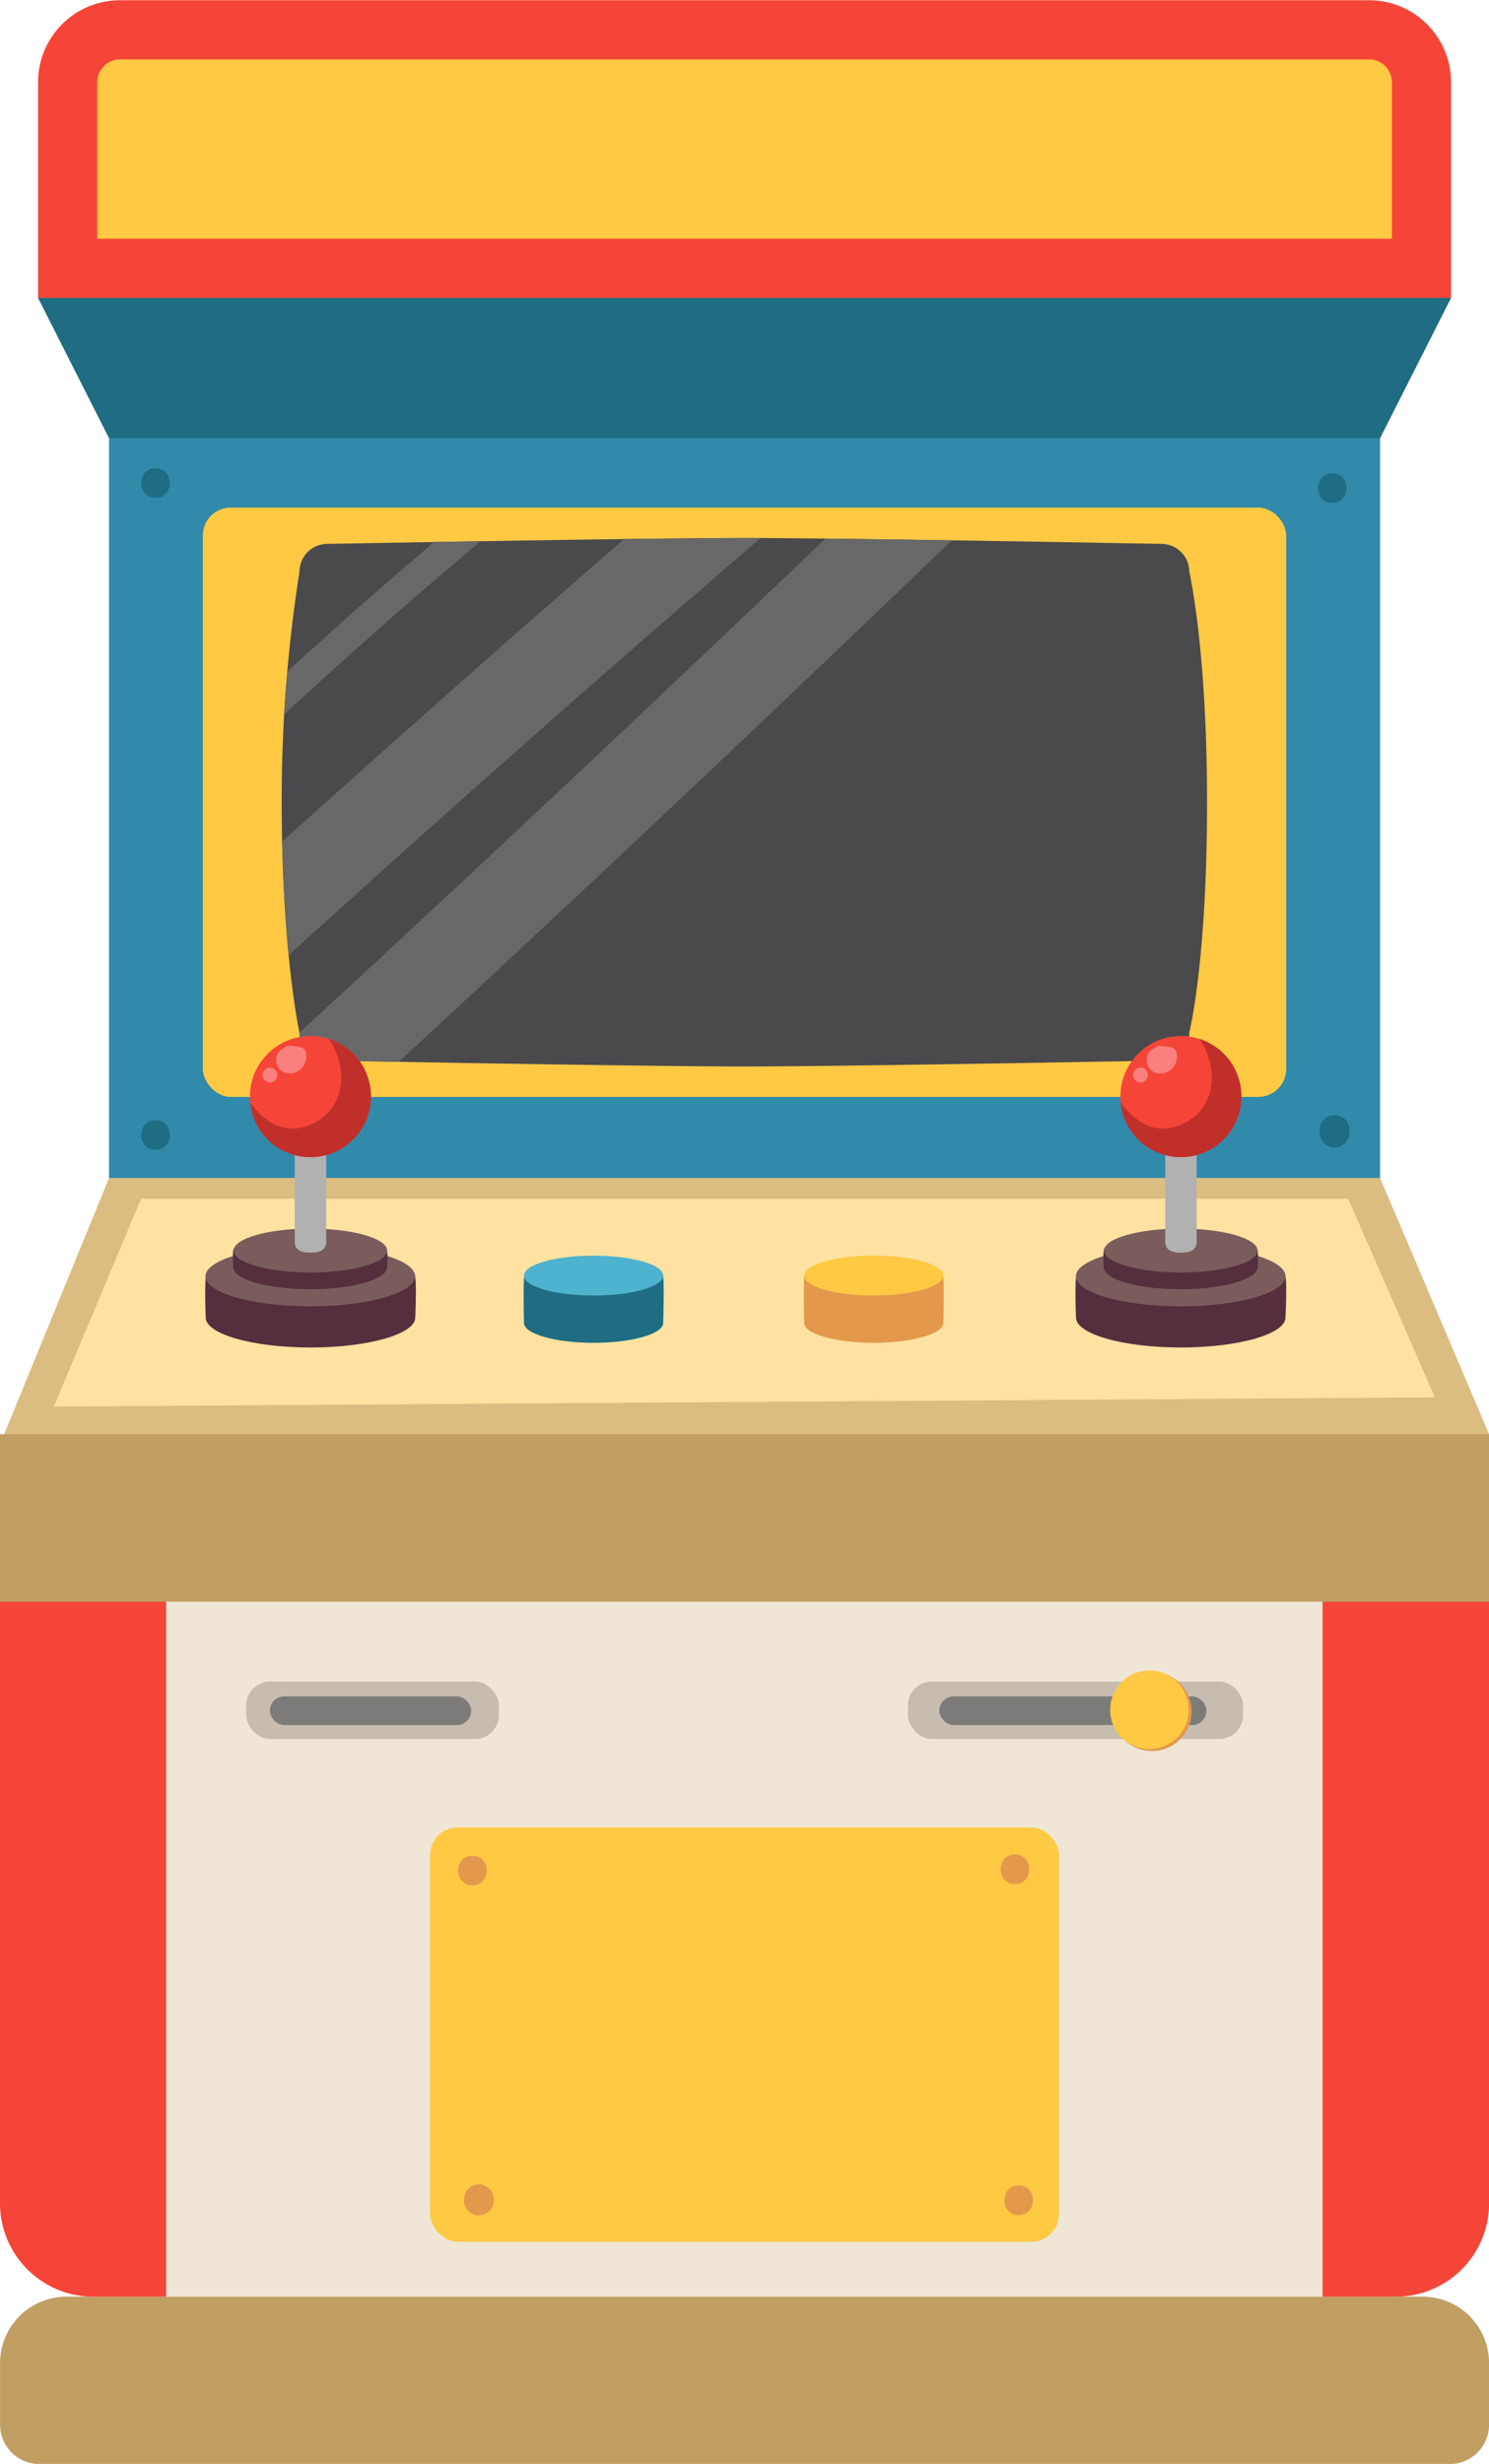 <?xml version="1.0" encoding="UTF-8"?>
<!DOCTYPE svg PUBLIC '-//W3C//DTD SVG 1.0//EN'
          'http://www.w3.org/TR/2001/REC-SVG-20010904/DTD/svg10.dtd'>
<svg data-name="Layer 1" height="416.3" preserveAspectRatio="xMidYMid meet" version="1.0" viewBox="124.8 44.6 251.7 416.3" width="251.7" xmlns="http://www.w3.org/2000/svg" xmlns:xlink="http://www.w3.org/1999/xlink" zoomAndPan="magnify"
><defs
  ><clipPath id="a"
    ><path d="M321.13,223.79s-52.87,1-70.5,1-70.5-1-70.5-1a4.71,4.71,0,0,1-4.71-4.72s-3-13.57-3-38.93a247.72,247.72,0,0,1,3-38.93,4.71,4.71,0,0,1,4.71-4.71s52.88-1,70.5-1,70.5,1,70.5,1a4.71,4.71,0,0,1,4.71,4.71s3,12.86,3,38.93c0,27.07-3,38.93-3,38.93A4.71,4.71,0,0,1,321.13,223.79Z" fill="#4a4a4c"
    /></clipPath
    ><clipPath id="b"
    ><circle cx="177.28" cy="229.88" fill="#f54538" r="10.23"
    /></clipPath
    ><clipPath id="c"
    ><circle cx="324.42" cy="229.88" fill="#f54538" r="10.23"
    /></clipPath
  ></defs
  ><g
  ><path d="M145.09,44.64H356.23A13.86,13.86,0,0,1,370.09,58.5V94.93a0,0,0,0,1,0,0H131.23a0,0,0,0,1,0,0V58.5A13.86,13.86,0,0,1,145.09,44.64Z" fill="#f54538"
  /></g
  ><g
  ><path d="M239.37-39.64H265.8a0,0,0,0,1,0,0V179.21a0,0,0,0,1,0,0H239.37a3.86,3.86,0,0,1-3.86-3.86V-35.79A3.86,3.86,0,0,1,239.37-39.64Z" fill="#ffc943" transform="rotate(90 250.66 69.79)"
  /></g
  ><g
  ><path d="M143.23 118.42H358.09V243.64H143.23z" fill="#318aaa"
  /></g
  ><g
  ><rect fill="#ffc943" height="99.57" rx="4.71" width="183.13" x="159.09" y="130.36"
  /></g
  ><g
  ><path d="M321.13,223.79s-52.87,1-70.5,1-70.5-1-70.5-1a4.71,4.71,0,0,1-4.71-4.72s-3-13.57-3-38.93a247.72,247.72,0,0,1,3-38.93,4.71,4.71,0,0,1,4.71-4.71s52.88-1,70.5-1,70.5,1,70.5,1a4.71,4.71,0,0,1,4.71,4.71s3,12.86,3,38.93c0,27.07-3,38.93-3,38.93A4.71,4.71,0,0,1,321.13,223.79Z" fill="#4a4a4c"
  /></g
  ><g clip-path="url(#a)" fill="#686868"
  ><path d="M207.05,128.72Q183.11,148.6,160.5,170q-6.44,6.09-12.75,12.3c-2.29,2.26,1.24,5.79,3.54,3.53q22.19-21.81,45.77-42.15,6.7-5.77,13.53-11.43a2.53,2.53,0,0,0,0-3.54,2.56,2.56,0,0,0-3.54,0Z"
    /><path d="M250.83,118q-57.09,48.84-112.31,99.8c-7.11,6.56,3.52,17.14,10.61,10.6q55.2-51,112.3-99.79c7.35-6.29-3.3-16.86-10.6-10.61Z"
    /><path d="M274.75,125.6Q218.14,180,160.22,233.05c-7.13,6.54,3.5,17.12,10.61,10.61q57.91-53,114.52-107.45c7-6.7-3.64-17.3-10.6-10.61Z"
  /></g
  ><g
  ><path d="M376.52 286.93L124.8 288.64 143.23 243.64 358.09 243.64 376.52 286.93z" fill="#dbbd82"
  /></g
  ><g
  ><path d="M148.65 247.14L352.7 247.14 367.35 280.69 133.91 282.25 148.65 247.14z" fill="#ffe2a1"
  /></g
  ><g
  ><path d="M124.8,286.93H376.52a0,0,0,0,1,0,0V416.86a15.79,15.79,0,0,1-15.79,15.79H140.59a15.79,15.79,0,0,1-15.79-15.79V286.93A0,0,0,0,1,124.8,286.93Z" fill="#f54538"
  /></g
  ><g
  ><path d="M124.8 286.93H376.51V315.22H124.8z" fill="#c19f63"
  /></g
  ><g
  ><path d="M136,432.64H365.3a11.21,11.21,0,0,1,11.21,11.21v10.43a6.64,6.64,0,0,1-6.64,6.64H131.45a6.64,6.64,0,0,1-6.64-6.64V443.86A11.21,11.21,0,0,1,136,432.64Z" fill="#c19f63"
  /></g
  ><g
  ><path d="M358.09 118.64L143.23 118.64 131.23 94.93 370.09 94.93 358.09 118.64z" fill="#1e6d82"
  /></g
  ><g
  ><path d="M195,267.2c0,2.8-7.93,5.07-17.71,5.07s-17.72-2.27-17.72-5.07c0-.52-.3-7.1.22-7.58,2.24-2.06,9.55-.59,17.5-.59s15.15-1.38,17.5.63C195.34,260.17,195,266.64,195,267.2Z" fill="#552f3e"
  /></g
  ><g
  ><ellipse cx="177.25" cy="260.24" fill="#7a5c5c" rx="17.71" ry="5.07"
  /></g
  ><g
  ><path d="M190.23,258.72c0,2-5.8,3.71-13,3.71s-13-1.66-13-3.71c0-.39-.22-2.94.16-3.29,1.64-1.51,7-.42,12.81-.42s11.09-1,12.81.46C190.51,255.84,190.23,258.31,190.23,258.72Z" fill="#552f3e"
  /></g
  ><g
  ><ellipse cx="177.27" cy="255.89" fill="#7a5c5c" rx="12.97" ry="3.71"
  /></g
  ><g
  ><path d="M177.28,256.25h0c-1.47,0-2.66-.39-2.66-1.86V228h5.32v26.42C179.94,255.86,178.75,256.25,177.28,256.25Z" fill="#b1b1b1"
  /></g
  ><g
  ><circle cx="177.28" cy="229.88" fill="#f54538" r="10.23"
  /></g
  ><g clip-path="url(#b)"
  ><g
    ><path d="M180.61,220.21c5.07,4.92,5,14.49-2.81,16.84-7.5,2.27-11.24-4.82-12.33-10.94-.45-2.53-4.31-1.46-3.86,1.07,1.61,8.95,9,17.75,19,13.07,9.24-4.33,9.69-16.24,2.86-22.87-1.85-1.79-4.68,1-2.83,2.83Z" fill="#c12f2b"
    /></g
    ><g
    ><path d="M180,219.54c3.54,4.73,3.71,11.84-2.19,14.84-6.59,3.35-11.47-3.23-13.52-8.63-.9-2.38-4.77-1.35-3.86,1.06,2.88,7.57,9.47,15.15,18.37,11.49,8.45-3.49,9.78-13.93,4.65-20.78-1.53-2-5,0-3.45,2Z" fill="#c12f2b"
    /></g
    ><g
    ><path d="M174.31,221.64a2,2,0,0,0-.87-.06,2,2,0,0,0-.81.28,2.31,2.31,0,0,0-.71.68,1.8,1.8,0,0,0-.29.81,1.59,1.59,0,0,0,0,.65,2,2,0,0,0,.17.46.6.6,0,0,0,.09.15,1.8,1.8,0,0,0,.3.37,2.47,2.47,0,0,0,.83.48,3.69,3.69,0,0,0,.67.09,1.93,1.93,0,0,0,.91-.27,1.85,1.85,0,0,0,.7-.82,2,2,0,0,0-.1-1.71,1.7,1.7,0,0,0-.18-.26,1.26,1.26,0,0,0-.22-.24,1.78,1.78,0,0,0-.81-.44,1.91,1.91,0,0,0-.63,0,2,2,0,0,0-.64.21,1.82,1.82,0,0,0-.72.71,1.75,1.75,0,0,0-.2.47,2,2,0,0,0-.06.54,1.78,1.78,0,0,0,.1.51,2.32,2.32,0,0,0,.4.7,2,2,0,0,0,.87.55,2.09,2.09,0,0,0,.5.08,1.67,1.67,0,0,0,.5-.06,1.92,1.92,0,0,0,.45-.18A2.82,2.82,0,0,0,175,225c.08-.08.14-.17.21-.25a1.81,1.81,0,0,0,.19-.29,2.19,2.19,0,0,0,.25-.94,2,2,0,0,0-.05-.49,2,2,0,0,0-.17-.46,2,2,0,0,0-.65-.7l-.16-.09a2,2,0,0,0-.46-.18,2.34,2.34,0,0,0-1.66.23,2.13,2.13,0,0,0-.7.67,1,1,0,0,0-.1.17,2.34,2.34,0,0,0-.18.48,2.55,2.55,0,0,0,0,1,2.08,2.08,0,0,0,.26.68,2.38,2.38,0,0,0,1.34,1.07l.22,0a3.31,3.31,0,0,0,.54.06,2.49,2.49,0,0,0,.77-.13,2.61,2.61,0,0,0,.71-.35,3,3,0,0,0,.4-.33,5,5,0,0,0,.34-.43,2.7,2.7,0,0,0,.33-.71,3.64,3.64,0,0,0,.15-.8,3.69,3.69,0,0,0-.06-.81l-.13-.3a.89.89,0,0,0-.32-.35.74.74,0,0,0-.27-.16,1,1,0,0,0-.49-.11l-1.55-.2a1.25,1.25,0,0,0-.89,2.13l.26.2a1.24,1.24,0,0,0,.63.17l1.55.2-1.2-.91v0l0-.33a2.35,2.35,0,0,1,0,.53l0-.33a1.63,1.63,0,0,1-.13.48l.13-.3a1.62,1.62,0,0,1-.21.36l.2-.25a2.13,2.13,0,0,1-.26.26l.25-.2a1.38,1.38,0,0,1-.33.2l.29-.13a1.33,1.33,0,0,1-.34.1l.33,0a1.37,1.37,0,0,1-.35,0l.33,0a1.11,1.11,0,0,1-.3-.08l.3.13a1.36,1.36,0,0,1-.24-.13l.25.19a1.89,1.89,0,0,1-.2-.2l.2.25a1.28,1.28,0,0,1-.15-.25l.13.3a1.58,1.58,0,0,1-.09-.31l.05.33a1,1,0,0,1,0-.25l-.05.33a2.17,2.17,0,0,1,.07-.24l-.13.3a1.18,1.18,0,0,1,.11-.19l-.2.25a1,1,0,0,1,.15-.14l-.25.19a1,1,0,0,1,.2-.11l-.3.12a1,1,0,0,1,.25-.06l-.33,0h.26l-.33,0a.79.79,0,0,1,.22.06l-.3-.13a1,1,0,0,1,.17.1l-.25-.2a.68.68,0,0,1,.12.12l-.19-.25.09.15-.13-.3a.75.75,0,0,1,0,.16l0-.33a.61.61,0,0,1,0,.19l0-.33a.79.79,0,0,1-.06.22l.13-.3a1.28,1.28,0,0,1-.11.2l.19-.25a.71.71,0,0,1-.15.15l.25-.19-.14.08.3-.12-.16,0,.33,0h-.14l.34,0-.16,0,.29.13a1,1,0,0,1-.17-.1l.25.19-.12-.12.2.25a.67.67,0,0,1-.09-.14l.13.29a.75.75,0,0,1-.05-.16l.05.33a.48.48,0,0,1,0-.17l-.05.34a1.09,1.09,0,0,1,.05-.17l-.13.3.09-.14-.19.25.12-.12-.26.2.15-.09-.3.13.13,0-.33,0a.57.57,0,0,1,.13,0l-.33-.05.12,0-.3-.13.13.07L173,224a.49.49,0,0,1,.13.12l-.2-.25a.54.54,0,0,1,.11.18l-.13-.3a.66.66,0,0,1,.06.2l0-.33v.2l0-.33a.57.57,0,0,1,0,.14l.12-.29a.27.27,0,0,1-.06.1l.2-.25a.47.47,0,0,1-.1.1l.25-.2a.41.41,0,0,1-.11.07l.3-.13a.61.61,0,0,1-.18.05l.33,0h-.19l.33.05a.83.83,0,0,1-.21-.06l.3.13a.76.76,0,0,1-.19-.12l.25.2-.13-.13.19.25a.65.65,0,0,1-.09-.16l.12.29a.83.83,0,0,1,0-.15l.05.33a.38.38,0,0,1,0-.15l-.05.33a1.21,1.21,0,0,1,.05-.18l-.13.3a.87.87,0,0,1,.11-.18l-.2.25.15-.15-.25.2A.8.8,0,0,1,174,224l-.3.12a1.05,1.05,0,0,1,.24-.06l-.33,0h.21l-.33,0,.15,0a1.26,1.26,0,0,0,1.54-.88,1.24,1.24,0,0,0-.13-1,1.38,1.38,0,0,0-.74-.58Z" fill="#f9807d"
    /></g
    ><g
    ><path d="M170.43,227.49a1.25,1.25,0,0,0,0-2.5,1.25,1.25,0,0,0,0,2.5Z" fill="#f9807d"
    /></g
  ></g
  ><g
  ><path d="M342.1,267.2c0,2.8-7.93,5.07-17.71,5.07s-17.71-2.27-17.71-5.07c0-.52-.3-7.1.21-7.58,2.25-2.06,9.55-.59,17.5-.59s15.16-1.38,17.51.63C342.49,260.17,342.1,266.64,342.1,267.2Z" fill="#552f3e"
  /></g
  ><g
  ><ellipse cx="324.39" cy="260.24" fill="#7a5c5c" rx="17.71" ry="5.07"
  /></g
  ><g
  ><path d="M337.38,258.72c0,2-5.81,3.71-13,3.71s-13-1.66-13-3.71c0-.39-.22-2.94.16-3.29,1.64-1.51,7-.42,12.81-.42s11.1-1,12.82.46C337.66,255.84,337.38,258.31,337.38,258.72Z" fill="#552f3e"
  /></g
  ><g
  ><ellipse cx="324.41" cy="255.89" fill="#7a5c5c" rx="12.97" ry="3.71"
  /></g
  ><g
  ><path d="M324.42,256.25h0c-1.46,0-2.65-.39-2.65-1.86V228h5.31v26.42C327.08,255.86,325.89,256.25,324.42,256.25Z" fill="#b1b1b1"
  /></g
  ><g
  ><circle cx="324.42" cy="229.88" fill="#f54538" r="10.23"
  /></g
  ><g clip-path="url(#c)"
  ><g
    ><path d="M327.75,220.21c5.08,4.92,5,14.49-2.8,16.84-7.51,2.27-11.24-4.82-12.34-10.94-.45-2.53-4.31-1.46-3.85,1.07,1.6,8.95,9,17.75,19,13.07,9.24-4.33,9.69-16.24,2.86-22.87-1.85-1.79-4.68,1-2.83,2.83Z" fill="#c12f2b"
    /></g
    ><g
    ><path d="M327.16,219.54c3.54,4.73,3.71,11.84-2.18,14.84-6.59,3.35-11.47-3.23-13.52-8.63-.91-2.38-4.78-1.35-3.86,1.06,2.87,7.57,9.46,15.15,18.36,11.49,8.46-3.49,9.78-13.93,4.65-20.78-1.52-2-5,0-3.45,2Z" fill="#c12f2b"
    /></g
    ><g
    ><path d="M321.45,221.64a1.92,1.92,0,0,0-.86-.06,2,2,0,0,0-.81.28,2.34,2.34,0,0,0-.72.68,2,2,0,0,0-.26,1.46,1.57,1.57,0,0,0,.16.46l.09.15a1.85,1.85,0,0,0,.31.37,2.33,2.33,0,0,0,.82.48,1.28,1.28,0,0,0,.33.06,1.34,1.34,0,0,0,.34,0,2,2,0,0,0,.92-.27,1.9,1.9,0,0,0,.69-.82,2,2,0,0,0-.1-1.71,1.7,1.7,0,0,0-.18-.26,1.64,1.64,0,0,0-.21-.24,2.33,2.33,0,0,0-.37-.27,1.82,1.82,0,0,0-.44-.17,1.92,1.92,0,0,0-.63,0,1.88,1.88,0,0,0-1.37.92,1.72,1.72,0,0,0-.19.47,1.63,1.63,0,0,0-.06.54,1.76,1.76,0,0,0,.09.51,2.15,2.15,0,0,0,.41.7,2,2,0,0,0,.86.55,2.17,2.17,0,0,0,.51.08,1.65,1.65,0,0,0,.49-.06,1.77,1.77,0,0,0,.45-.18,2.82,2.82,0,0,0,.39-.29,2.32,2.32,0,0,0,.21-.25,1.87,1.87,0,0,0,.2-.29,2.35,2.35,0,0,0,.25-.94,2,2,0,0,0,0-.49,2,2,0,0,0-.18-.46,1.9,1.9,0,0,0-.65-.7.51.51,0,0,0-.16-.09,2,2,0,0,0-.46-.18,2.34,2.34,0,0,0-1.66.23,2.1,2.1,0,0,0-.69.67,1,1,0,0,0-.1.17,2.34,2.34,0,0,0-.18.48,2.55,2.55,0,0,0,0,1,2.31,2.31,0,0,0,.25.68,2.41,2.41,0,0,0,1.34,1.07l.23,0a3.19,3.19,0,0,0,.54.06,2.59,2.59,0,0,0,.77-.13,2.7,2.7,0,0,0,.7-.35,2.51,2.51,0,0,0,.4-.33,2.79,2.79,0,0,0,.34-.43,3.09,3.09,0,0,0,.34-.71,3.12,3.12,0,0,0,.14-.8,3.16,3.16,0,0,0-.06-.81l-.12-.3a1.07,1.07,0,0,0-.32-.35.71.71,0,0,0-.28-.16,1,1,0,0,0-.48-.11l-1.56-.2a1.23,1.23,0,0,0-.88.37,1.23,1.23,0,0,0,0,1.76l.25.2a1.29,1.29,0,0,0,.63.17l1.56.2-1.21-.91v0l-.05-.33a1.57,1.57,0,0,1,0,.53l.05-.33a2.62,2.62,0,0,1-.13.48l.12-.3a1.58,1.58,0,0,1-.2.36l.19-.25a2,2,0,0,1-.25.26l.25-.2a1.68,1.68,0,0,1-.34.2l.3-.13a1.4,1.4,0,0,1-.35.1l.34,0a1.45,1.45,0,0,1-.36,0l.34,0a1.09,1.09,0,0,1-.31-.08l.3.13a1.71,1.71,0,0,1-.23-.13l.25.19a1.26,1.26,0,0,1-.2-.2l.19.25a1.23,1.23,0,0,1-.14-.25l.12.3a1.09,1.09,0,0,1-.08-.31l0,.33a1,1,0,0,1,0-.25l0,.33a1.05,1.05,0,0,1,.06-.24l-.12.3a1.14,1.14,0,0,1,.1-.19l-.19.25.14-.14-.25.19.2-.11-.3.12a1.1,1.1,0,0,1,.26-.06l-.34,0h.27l-.34,0a1,1,0,0,1,.23.06l-.3-.13.17.1-.25-.2.12.12-.2-.25a.46.46,0,0,1,.09.15l-.13-.3a.75.75,0,0,1,.05.16l-.05-.33a.61.61,0,0,1,0,.19l.05-.33a.79.79,0,0,1-.06.22l.12-.3a.78.78,0,0,1-.11.2l.2-.25a.75.75,0,0,1-.16.15l.25-.19-.14.08.3-.12-.16,0,.34,0h-.14l.33,0-.16,0,.3.13-.18-.1.26.19a.68.68,0,0,1-.12-.12l.19.25a.64.64,0,0,1-.08-.14l.12.29a.75.75,0,0,1,0-.16l0,.33a.48.48,0,0,1,0-.17l0,.34a1,1,0,0,1,0-.17l-.12.3a.42.42,0,0,1,.09-.14l-.2.25.12-.12-.25.2.15-.09-.3.13a.28.28,0,0,1,.13,0l-.33,0a.48.48,0,0,1,.12,0l-.33-.05.12,0-.3-.13.13.07-.25-.19a.34.34,0,0,1,.12.12l-.19-.25a.52.52,0,0,1,.1.18l-.12-.3a1.17,1.17,0,0,1,0,.2l0-.33a.67.67,0,0,1,0,.2l.05-.33a.58.58,0,0,1-.05.14l.13-.29a.61.61,0,0,1-.07.1l.2-.25-.09.1.25-.2-.12.07.3-.13a.53.53,0,0,1-.18.05l.34,0h-.19l.33.05a.83.83,0,0,1-.21-.06l.3.13a.76.76,0,0,1-.19-.12l.25.2a.86.86,0,0,1-.14-.13l.2.25a1.4,1.4,0,0,1-.1-.16l.13.29a.42.42,0,0,1,0-.15l0,.33v-.15l0,.33a1.16,1.16,0,0,1,0-.18l-.12.3a.81.81,0,0,1,.1-.18L321,224a1.06,1.06,0,0,1,.15-.15l-.25.2a.57.57,0,0,1,.21-.13l-.3.12a.94.94,0,0,1,.24-.06l-.34,0H321l-.33,0,.15,0a1.29,1.29,0,0,0,1-.13,1.26,1.26,0,0,0,.45-1.71,1.44,1.44,0,0,0-.75-.58Z" fill="#f9807d"
    /></g
    ><g
    ><path d="M317.58,227.49a1.25,1.25,0,0,0,0-2.5,1.25,1.25,0,0,0,0,2.5Z" fill="#f9807d"
    /></g
  ></g
  ><g
  ><path d="M236.91,268.11c0,1.86-5.27,3.37-11.77,3.37s-11.77-1.51-11.77-3.37c0-.35-.2-8.09.14-8.41,1.49-1.37,6.35-.39,11.63-.39s10.07-.92,11.63.42C237.17,260.07,236.91,267.74,236.91,268.11Z" fill="#1e6d82"
  /></g
  ><g
  ><ellipse cx="225.14" cy="260.12" fill="#4eb3ce" rx="11.77" ry="3.37"
  /></g
  ><g
  ><path d="M284.27,268.11c0,1.86-5.27,3.37-11.77,3.37s-11.77-1.51-11.77-3.37c0-.35-.2-8.09.14-8.41,1.49-1.37,6.35-.39,11.63-.39s10.07-.92,11.63.42C284.52,260.07,284.27,267.74,284.27,268.11Z" fill="#e4984c"
  /></g
  ><g
  ><ellipse cx="272.5" cy="260.12" fill="#ffc943" rx="11.77" ry="3.37"
  /></g
  ><g
  ><path d="M151.09,128.71c3.22,0,3.22-5,0-5s-3.22,5,0,5Z" fill="#1e6d82"
  /></g
  ><g
  ><path d="M350,129.57c3.21,0,3.22-5,0-5s-3.23,5,0,5Z" fill="#1e6d82"
  /></g
  ><g
  ><path d="M347.87,235.5v.43a1.88,1.88,0,0,0,.22,1,1.85,1.85,0,0,0,.52.81,1.83,1.83,0,0,0,.8.51,1.88,1.88,0,0,0,1,.22l.67-.09a2.5,2.5,0,0,0,1.1-.64l.39-.51a2.43,2.43,0,0,0,.34-1.26v-.43a1.76,1.76,0,0,0-.21-1,1.85,1.85,0,0,0-.52-.81,1.83,1.83,0,0,0-.8-.51,1.9,1.9,0,0,0-1-.22l-.66.09a2.5,2.5,0,0,0-1.1.64l-.39.51a2.54,2.54,0,0,0-.35,1.26Z" fill="#1e6d82"
  /></g
  ><g
  ><path d="M151.09,238.86c3.22,0,3.22-5,0-5s-3.22,5,0,5Z" fill="#1e6d82"
  /></g
  ><g
  ><path d="M152.89 315.21H348.37V432.64H152.89z" fill="#efe6d5"
  /></g
  ><g
  ><rect fill="#ffc943" height="70" rx="4.71" width="106.32" x="197.5" y="353.36"
  /></g
  ><g
  ><path d="M204.66,363.14c3.22,0,3.22-5,0-5s-3.22,5,0,5Z" fill="#e4984c"
  /></g
  ><g
  ><path d="M296.37,362.93c3.22,0,3.23-5,0-5s-3.22,5,0,5Z" fill="#e4984c"
  /></g
  ><g
  ><path d="M297,418.86c3.21,0,3.22-5,0-5s-3.23,5,0,5Z" fill="#e4984c"
  /></g
  ><g
  ><path d="M203.23,416.14v.22a1.88,1.88,0,0,0,.22,1,1.83,1.83,0,0,0,.51.8,1.85,1.85,0,0,0,.81.52,1.88,1.88,0,0,0,1,.22l.67-.09a2.52,2.52,0,0,0,1.1-.65l.39-.5a2.43,2.43,0,0,0,.34-1.26v-.22a2,2,0,0,0-.21-1,2.61,2.61,0,0,0-2.29-1.54l-.66.09a2.55,2.55,0,0,0-1.11.65l-.39.5a2.53,2.53,0,0,0-.34,1.26Z" fill="#e4984c"
  /></g
  ><g
  ><rect fill="#c6bdaf" height="9.71" rx="4.03" width="42.71" x="166.42" y="328.71"
  /></g
  ><g
  ><rect fill="#7c7b7a" height="4.84" rx="2.42" width="34.04" x="170.42" y="331.22"
  /></g
  ><g
  ><rect fill="#c6bdaf" height="9.71" rx="4.03" width="56.66" x="278.27" y="328.71"
  /></g
  ><g
  ><rect fill="#7c7b7a" height="4.84" rx="2.42" width="45.15" x="283.58" y="331.22"
  /></g
  ><g
  ><circle cx="319.52" cy="333.75" fill="#e4984c" r="6.71"
  /></g
  ><g
  ><circle cx="319.1" cy="333.48" fill="#ffc943" r="6.64"
  /></g
></svg
>
